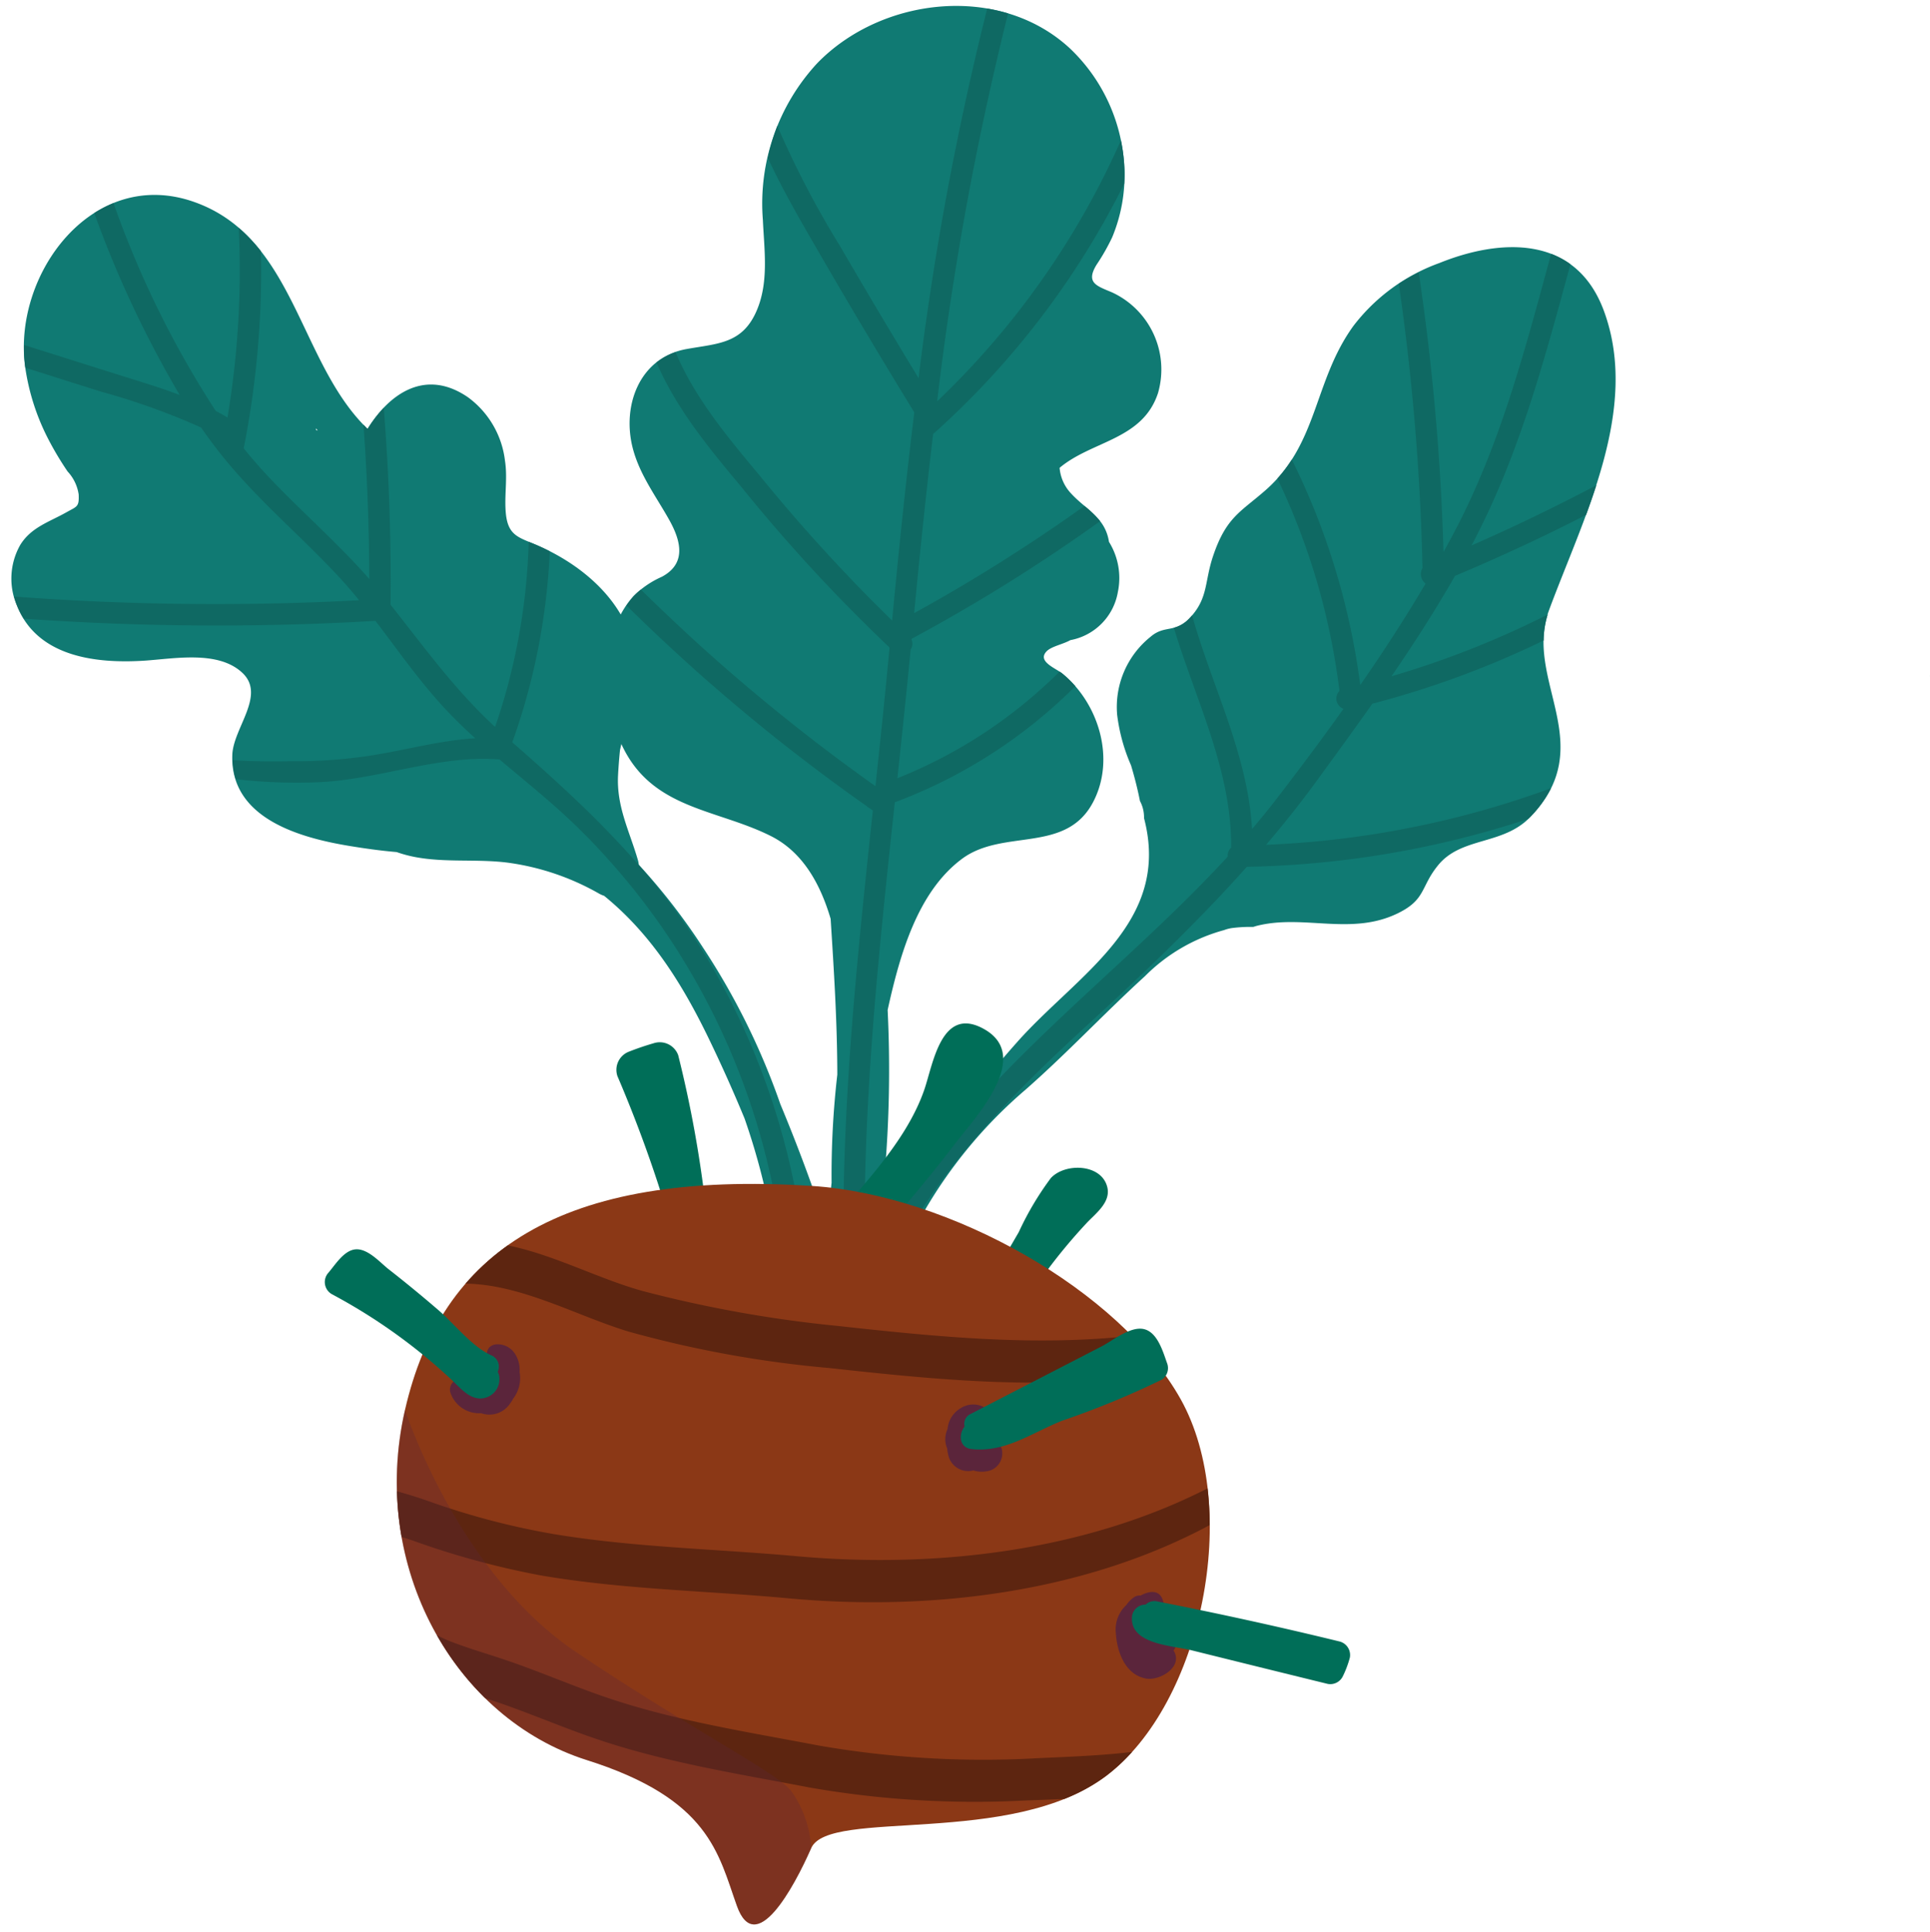 <svg xmlns="http://www.w3.org/2000/svg" width="150.821" height="151.022" viewBox="0 0 150.821 151.022">
  <g id="Group_1526" data-name="Group 1526" transform="translate(-207.308 -799.935) rotate(1)">
    <g id="Group_921" data-name="Group 921">
      <path id="Path_1714" data-name="Path 1714" d="M343.1,841.769c2.546-7.279,6.855-15.79,3.884-23.456-2.331-6.016-8.3-5.49-12.92-3.527a14.755,14.755,0,0,0-6.634,5.031c-3.053,4.378-2.566,9.268-6.659,12.975-1.908,1.729-3.024,2.151-3.992,5.2-.64,2.011-.315,3.266-1.681,4.808-1.176,1.328-1.986.6-3.091,1.585a7.033,7.033,0,0,0-2.508,6.141,14.1,14.1,0,0,0,1.151,3.928c.311.97.558,1.891.748,2.78a2.7,2.7,0,0,1,.342,1.262l0,.071c2.3,8.152-4.982,12.294-9.572,17.636-2.936,3.416-5.557,7.024-8.562,10.4a17.625,17.625,0,0,0-4.251,7.948c.432,1.433,2.169,1.9,2.927,0a21.711,21.711,0,0,1,2.893-5.089,36.694,36.694,0,0,1,7.683-9.516c3.194-2.907,6.049-6.078,9.174-9.031a13.856,13.856,0,0,1,6.116-3.705,2.91,2.91,0,0,1,.648-.176,11.164,11.164,0,0,1,1.622-.111c.089-.028.175-.061.265-.086,3.646-1,7.379.666,11-1.169,2.22-1.125,1.738-2.109,3.116-3.841,1.779-2.236,5-1.625,7.079-3.833C347.311,852.221,341.181,847.265,343.1,841.769Z" fill="#107a73"/>
      <g id="Group_920" data-name="Group 920">
        <path id="Path_1715" data-name="Path 1715" d="M291.454,895.616a.708.708,0,0,0,.547-.463c.031-.075.066-.148.1-.223A1.837,1.837,0,0,1,291.454,895.616Z" fill="#0f6963"/>
        <path id="Path_1716" data-name="Path 1716" d="M336.961,836.81c.387-.773.763-1.55,1.117-2.333,2.843-6.278,4.529-13.071,6.222-19.778a6.58,6.58,0,0,0-1.525-.785c-1.817,7.21-3.6,14.553-6.853,21.211-.368.752-.753,1.5-1.146,2.246a184.7,184.7,0,0,0-2.317-21.823,17.1,17.1,0,0,0-1.541.914,184.545,184.545,0,0,1,2.24,22.187.919.919,0,0,0,.261,1.206c-1.533,2.711-3.2,5.376-4.946,7.985l-.023.007a55.781,55.781,0,0,0-5.653-17.5,11.265,11.265,0,0,1-1.1,1.5,53.671,53.671,0,0,1,5.14,16.509.861.861,0,0,0,.338,1.4c-1.68,2.444-3.411,4.838-5.14,7.173-.59.8-1.208,1.574-1.838,2.343-.451-5.839-3.308-11.057-4.978-16.613-.039.047-.074.092-.115.139a2.568,2.568,0,0,1-1.295.853c1.825,5.661,4.708,11.043,4.779,17.092l0,.014a.8.8,0,0,0-.252.7c-9.574,10.789-22.291,19.346-27.847,32.971a.885.885,0,0,0,.965,1.189,1.837,1.837,0,0,0,.644-.686c3.292-7.918,9.187-14.1,15.316-19.94,4.354-4.144,8.563-8.27,12.426-12.759a74.56,74.56,0,0,0,21.915-4.128c.042-.041.086-.077.127-.12a9,9,0,0,0,1.617-2.308,73.246,73.246,0,0,1-22.182,4.81c1.322-1.611,2.6-3.271,3.817-5,1.424-2.027,2.87-4.082,4.289-6.169a72.888,72.888,0,0,0,13.3-5.177,7.129,7.129,0,0,1,.282-2.029,71.737,71.737,0,0,1-12.121,5.031c1.709-2.588,3.348-5.229,4.824-7.93q5.178-2.278,10.161-4.944c.267-.771.522-1.547.758-2.326C343.462,833.676,340.245,835.309,336.961,836.81Z" fill="#0f6963"/>
      </g>
    </g>
    <g id="Group_923" data-name="Group 923">
      <path id="Path_1717" data-name="Path 1717" d="M305.17,847.39c-.538-.425-2.009-.912-1.276-1.716.361-.4,1.265-.571,1.849-.915a4.616,4.616,0,0,0,3.644-3.821,5.355,5.355,0,0,0-.761-3.91c-.336-1.932-1.833-2.456-3.069-3.773a3.3,3.3,0,0,1-.891-1.946c2.5-2.176,6.45-2.289,7.588-5.981a6.638,6.638,0,0,0-3.728-7.8c-1.209-.489-2.092-.7-1.254-2.133a16.556,16.556,0,0,0,1.179-2.151,12.555,12.555,0,0,0,.874-5.319,13.706,13.706,0,0,0-4.418-9.4c-5.578-5-14.789-3.785-19.734,1.5a16.149,16.149,0,0,0-4.03,12.322c.149,2.352.561,4.828-.355,7.08-1.072,2.638-3,2.624-5.443,3.111-3.693.736-5,4.576-4.029,7.917.588,2.021,1.871,3.657,2.914,5.445.949,1.627,1.435,3.393-.494,4.466a7.342,7.342,0,0,0-2.2,1.563c-2.727,3.16-2.375,8.677-.441,12.127,2.526,4.506,7.369,4.421,11.538,6.434,2.475,1.2,3.895,3.626,4.758,6.373.33,4.046.658,8.109.734,12.167a68.683,68.683,0,0,0-.3,8.461c-.018.183-.032.367-.052.55a2.126,2.126,0,0,0,.106.954c.031.631.068,1.263.115,1.893q-.243,1.2-.538,2.39c-.316,1.269,1.479,1.705,2.055.717a1.205,1.205,0,0,0,.316-.109c.1.127.2.253.323.376.737.764,1.838-.068,1.833-.94q-.016-3.192-.034-6.385a95.943,95.943,0,0,0,.02-13.024c.874-4.324,2.171-9.272,5.607-11.917,3.194-2.458,8.139-.491,10.187-4.658C309.436,853.952,308.04,849.658,305.17,847.39Zm1.44-35.569.006-.022h0Z" fill="#107a73"/>
      <g id="Group_922" data-name="Group 922">
        <path id="Path_1718" data-name="Path 1718" d="M290.568,894.524a.961.961,0,0,1-.41-.259c-.119-.123-.222-.249-.323-.376a1.205,1.205,0,0,1-.316.109,1.065,1.065,0,0,1-.626.487c.119,2.907.325,5.8.646,8.692a.839.839,0,0,0,1.67-.151C290.895,900.2,290.689,897.367,290.568,894.524Z" fill="#107a73"/>
        <path id="Path_1719" data-name="Path 1719" d="M306.616,811.8l-.006.022.008-.022Z" fill="#107a73"/>
        <path id="Path_1720" data-name="Path 1720" d="M289.519,894a1.205,1.205,0,0,0,.316-.109c.1.127.2.253.323.376a.961.961,0,0,0,.41.259c-.517-12.231.573-24.606,1.677-36.855a39.527,39.527,0,0,0,13.949-9.317,8.384,8.384,0,0,0-1.024-.962,2.351,2.351,0,0,0-.23-.157,37.764,37.764,0,0,1-12.526,8.553c.3-3.372.6-6.732.861-10.077a.8.8,0,0,0,.06-.755l.006-.086a134.769,134.769,0,0,0,14.564-9.445,8.216,8.216,0,0,0-1.243-1.17,134.91,134.91,0,0,1-13.164,8.609c.368-4.681.768-9.365,1.242-14.039.027-.021.056-.039.082-.063a65.062,65.062,0,0,0,14.507-19.744c.013-.364.014-.728,0-1.093a13.47,13.47,0,0,0-.318-2.29,63.989,63.989,0,0,1-14,20.641,240.824,240.824,0,0,1,5.01-30.407,13.553,13.553,0,0,0-1.638-.351,236.155,236.155,0,0,0-4.859,28.975q-3.2-5.064-6.3-10.183a73.518,73.518,0,0,1-5.078-9.333,16.367,16.367,0,0,0-.7,2.519c1.145,2.352,2.495,4.609,3.853,6.866q3.885,6.457,7.937,12.811c-.567,5.425-1.027,10.863-1.45,16.3a134.2,134.2,0,0,1-10.628-11.247c-2.546-2.937-5.1-5.914-6.659-9.431a5.047,5.047,0,0,0-1.475.834c1.606,3.55,4.178,6.58,6.757,9.554a129.245,129.245,0,0,0,11.842,12.4c-.012.162-.025.325-.038.487-.261,3.44-.566,6.9-.875,10.365a147.48,147.48,0,0,1-18.591-15.038,4.394,4.394,0,0,0-.569.544,7.043,7.043,0,0,0-.536.717,147.345,147.345,0,0,0,19.053,15.359.776.776,0,0,0,.223.153c.084.057.166.116.25.172-1.073,12.016-2.126,24.15-1.638,36.152A1.065,1.065,0,0,0,289.519,894Zm17.1-82.2h0l-.008.022Z" fill="#0f6963"/>
      </g>
    </g>
    <g id="Group_925" data-name="Group 925">
      <path id="Path_1721" data-name="Path 1721" d="M287.15,890.074q-1.567-4.387-3.434-8.655a54.981,54.981,0,0,0-6.238-12.1,48.943,48.943,0,0,0-5.148-6.417,2.138,2.138,0,0,0-.077-.365c-.709-2.287-1.756-4.157-1.667-6.626q.036-.971.117-1.943c.218-1.064.464-2.127.626-3.2a7.216,7.216,0,0,0,.55-2.56c.131-4.906-3.738-8.419-7.966-10.151-1.39-.569-2.246-.678-2.45-2.412-.161-1.364.1-2.735-.139-4.116a7.189,7.189,0,0,0-2.985-4.93c-3.347-2.208-6.121-.205-7.8,2.61-5.47-5.106-5.9-14.819-13.831-17.488-7.951-2.676-14.073,5.8-13.018,13.027a17.728,17.728,0,0,0,1.926,5.71,24.312,24.312,0,0,0,1.549,2.493,3.342,3.342,0,0,1,.893,1.775c.062.986-.109.929-.934,1.414-1.323.777-2.743,1.218-3.567,2.622a5.338,5.338,0,0,0-.161,4.755c1.654,3.949,6.2,4.409,9.94,4.117,2.355-.184,5.849-.961,7.783.836,1.835,1.705-.648,4.293-.7,6.374-.113,4.995,5.4,6.416,9.309,6.987,1.22.178,2.444.328,3.662.409a9.956,9.956,0,0,0,1.436.361c2.384.413,4.816.056,7.212.31a19.675,19.675,0,0,1,7.249,2.312,2.228,2.228,0,0,0,.375.154c3.715,2.916,6.218,6.758,8.357,10.985q1.552,3.07,2.92,6.227a53.019,53.019,0,0,1,2.409,8.789,1.6,1.6,0,0,0,2.914.561A1.429,1.429,0,0,0,287.15,890.074Zm-40.634-60.7c0-.043.006-.085.01-.128.039.053.079.1.118.156C246.6,829.389,246.558,829.375,246.516,829.369Z" fill="#107a73"/>
      <g id="Group_924" data-name="Group 924">
        <path id="Path_1722" data-name="Path 1722" d="M285.754,892.477a1.731,1.731,0,0,1-1.7-.049c.1.691.184,1.385.254,2.081a.839.839,0,0,0,1.67-.152C285.915,893.728,285.838,893.1,285.754,892.477Z" fill="#107a73"/>
        <path id="Path_1723" data-name="Path 1723" d="M285.754,892.477a56.931,56.931,0,0,0-7.254-21.193c-4.23-7.24-9.919-12.469-16.223-17.776a51.008,51.008,0,0,0,2.669-14.979c-.341-.166-.685-.325-1.033-.468-.224-.092-.432-.171-.628-.248a48.506,48.506,0,0,1-2.372,14.515c-3.188-2.832-5.647-6.141-8.337-9.408q-.051-7.71-.8-15.371a10.013,10.013,0,0,0-1.229,1.664c-.114-.106-.222-.217-.332-.327q.543,6.009.665,12.05c-2.6-2.869-5.592-5.329-8.273-8.116-.6-.622-1.165-1.267-1.717-1.921a71.666,71.666,0,0,0,1.081-15.424,12.971,12.971,0,0,0-1.768-1.8,69.921,69.921,0,0,1-.621,14.837c-.307-.175-.616-.342-.93-.5a76.186,76.186,0,0,1-8.269-16.1,9.244,9.244,0,0,0-1.49.806,83.956,83.956,0,0,0,6.919,14.095c-1.585-.564-3.214-1.019-4.835-1.5l-7.393-2.192a11.461,11.461,0,0,0,.113,1.626c.008.052.019.1.027.154l5.954,1.766a54.05,54.05,0,0,1,7.849,2.661c.443.61.9,1.213,1.372,1.8,2.857,3.542,6.4,6.371,9.55,9.626.58.6,1.128,1.223,1.666,1.857a210.511,210.511,0,0,1-26.958.183,5.75,5.75,0,0,0,.783,1.717,212.86,212.86,0,0,0,27.481-.307c1.781,2.245,3.463,4.572,5.444,6.651.8.838,1.642,1.626,2.511,2.386-2.815.212-5.508,1.054-8.328,1.524a38.811,38.811,0,0,1-5.993.52c-.446.005-2.87.106-4.6-.012a5.476,5.476,0,0,0,.267,1.495c.088.005.174.011.254.018a40.872,40.872,0,0,0,6.239.1c4.682-.288,9.326-2.3,14-2.027a.77.77,0,0,0,.084,0c1.961,1.6,3.972,3.148,5.832,4.864a53.642,53.642,0,0,1,8.653,10.324,55.211,55.211,0,0,1,8.278,22.379A1.731,1.731,0,0,0,285.754,892.477Z" fill="#0f6963"/>
      </g>
    </g>
    <path id="Path_1724" data-name="Path 1724" d="M278.648,891.577q-.3-1.022-.623-2.034a91.407,91.407,0,0,0-2.358-11.813,1.533,1.533,0,0,0-1.936-.9c-.646.2-1.261.42-1.886.678a1.525,1.525,0,0,0-.9,1.935,102.9,102.9,0,0,1,4.124,10.76c.122.966.233,1.935.324,2.907a1.509,1.509,0,0,0,3.006-.171A1.469,1.469,0,0,0,278.648,891.577Z" fill="#006e58"/>
    <path id="Path_1725" data-name="Path 1725" d="M299.53,875.272c-3.389-1.827-3.936,2.836-4.594,4.84-1.407,4.283-5.067,7.919-7.8,11.4a1.487,1.487,0,0,0-.329.833c-.067.073-.133.147-.2.219-1.319,1.434.981,3.389,2.294,1.962a117.071,117.071,0,0,0,8.494-10.221C298.872,882.29,303.417,877.367,299.53,875.272Z" fill="#006e58"/>
    <path id="Path_1726" data-name="Path 1726" d="M309.378,887.476c-.461-1.84-3.319-1.887-4.427-.653a23.586,23.586,0,0,0-2.435,4.273q-1.6,2.867-3.2,5.734a.936.936,0,0,0,.408,1.341,1.125,1.125,0,0,0,.227.27c2.1,1.8,3.86-3.011,4.641-4.122A42.821,42.821,0,0,1,307.8,890.3C308.473,889.549,309.674,888.655,309.378,887.476Z" fill="#006e58"/>
    <path id="Path_1727" data-name="Path 1727" d="M286.3,887.766c10.794.509,24.21,7.756,29.1,16.168s2.123,23.732-5.327,29.544c-7.329,5.717-21.609,2.882-22.931,6.033s-4.2,8.658-5.728,4.616-2.266-8.317-11.916-11.187c-10.357-3.081-17.292-14.793-14.691-27.128S266.512,886.834,286.3,887.766Z" fill="#8b3816"/>
    <g id="Group_926" data-name="Group 926">
      <path id="Path_1728" data-name="Path 1728" d="M285.606,916.721c-6.318-.46-12.687-.467-18.971-1.391a58.645,58.645,0,0,1-9.92-2.427c-.806-.268-1.616-.5-2.426-.711a24.467,24.467,0,0,0,.424,3.565c.3.088.6.177.907.275a64.4,64.4,0,0,0,9.926,2.523c6.446,1,12.98.98,19.465,1.467,11.03.829,23.019-.811,32.823-6.294a26.146,26.146,0,0,0-.217-2.866C307.962,915.992,296.348,917.5,285.606,916.721Z" fill="#5d2510"/>
    </g>
    <g id="Group_927" data-name="Group 927">
      <path id="Path_1729" data-name="Path 1729" d="M272.156,899.394a86.542,86.542,0,0,0,15.754,2.577c8.769.81,17.473,1.522,26.084-.12a26.233,26.233,0,0,0-2.5-2.812c-7.6.977-15.268.344-22.988-.369a97.507,97.507,0,0,1-15.255-2.454c-3.495-.894-7-2.719-10.638-3.392a18.656,18.656,0,0,0-3.247,3.047C263.779,895.864,268.028,898.215,272.156,899.394Z" fill="#5d2510"/>
    </g>
    <g id="Group_928" data-name="Group 928">
      <path id="Path_1730" data-name="Path 1730" d="M310.07,933.478a14.555,14.555,0,0,0,2.009-1.919c-2.438.331-4.916.464-7.322.615a75.058,75.058,0,0,1-17.207-.693c-5.638-.98-11.307-1.741-16.767-3.512-2.678-.868-5.277-1.955-7.963-2.8-1.419-.447-2.856-.833-4.249-1.356a10.019,10.019,0,0,1-.968-.433,22.434,22.434,0,0,0,3.862,4.86l.285.086c2.7.829,5.3,1.906,7.981,2.794,5.608,1.86,11.422,2.654,17.223,3.663a74.915,74.915,0,0,0,16.682.727c1.062-.06,2.141-.118,3.225-.189A14.1,14.1,0,0,0,310.07,933.478Z" fill="#5d2510"/>
    </g>
    <path id="Path_1731" data-name="Path 1731" d="M372.923,846.311c.007.028.015.05.022.079s.006.038.011.058Z" fill="#006e58"/>
    <path id="Path_1732" data-name="Path 1732" d="M263.706,902.7a2.291,2.291,0,0,0-.352-1.361,1.6,1.6,0,0,0-1.629-.749c-.867.254-.506,1.008-.687,1.643a2.985,2.985,0,0,1-.537,1.022c-.382.425-.863.283-1.36.153-.569-.148-.972.482-.819.974a2.364,2.364,0,0,0,2.436,1.594,1.938,1.938,0,0,0,2.246-.794,2.925,2.925,0,0,0,.246-.4A2.646,2.646,0,0,0,263.706,902.7Z" fill="#5b253b"/>
    <path id="Path_1733" data-name="Path 1733" d="M301.522,908.269a.806.806,0,0,0-.871-.765c-.035-.522-.067-1.044-.105-1.565a1.431,1.431,0,0,0-.35-1.034,1.814,1.814,0,0,0-1.967.018,2.091,2.091,0,0,0-1.006,1.653,1.862,1.862,0,0,0,0,1.526,2.61,2.61,0,0,0,.076.438,1.593,1.593,0,0,0,1.991,1.237,2.234,2.234,0,0,0,1,.056A1.411,1.411,0,0,0,301.522,908.269Z" fill="#5b253b"/>
    <path id="Path_1734" data-name="Path 1734" d="M315.24,923.665a.9.9,0,0,0-.06-.091.781.781,0,0,0,.109-.174l.061-.132a.745.745,0,0,0-.062-.759,1.555,1.555,0,0,0-.225-.209,1.372,1.372,0,0,0-.238-.933.751.751,0,0,0-.689-.322,1.76,1.76,0,0,0-.824.378c.094-.207.176-.4.274-.581a.7.7,0,0,0,.777-.794c-.155-1.232-1.044-1.172-1.831-.719a.736.736,0,0,0-.481.119,2.32,2.32,0,0,0-.616.634,2.608,2.608,0,0,0-.786,2.206c.113,1.467.791,3.264,2.442,3.52C314.114,925.967,315.912,924.9,315.24,923.665Z" fill="#5b253b"/>
    <path id="Path_1735" data-name="Path 1735" d="M314.3,901.17c-.338-.881-.788-2.449-1.882-2.672-1.065-.218-2.44.963-3.278,1.414l-10.119,5.447a.845.845,0,0,0-.469,1c-.472.608-.4,1.66.569,1.749,2.648.245,4.685-1.351,7.035-2.335a68.169,68.169,0,0,0,7.746-3.351A1.086,1.086,0,0,0,314.3,901.17Z" fill="#006e58"/>
    <path id="Path_1736" data-name="Path 1736" d="M262.135,903.224a1,1,0,0,0-.139-.505.953.953,0,0,0-.528-1.283c-1.523-.653-2.917-2.4-4.2-3.467s-2.6-2.113-3.94-3.122c-.662-.5-1.635-1.59-2.593-1.505-.927.082-1.6,1.273-2.119,1.884a1.089,1.089,0,0,0,.353,1.672,44.027,44.027,0,0,1,9.445,6.513c.725.658,1.566,1.694,2.672,1.346A1.49,1.49,0,0,0,262.135,903.224Z" fill="#006e58"/>
    <path id="Path_1737" data-name="Path 1737" d="M328.1,922.635q-7.1-1.6-14.261-2.872a.979.979,0,0,0-.9.266,1.053,1.053,0,0,0-1.041.875c-.237,2.257,3.155,2.277,4.673,2.626q5.349,1.231,10.7,2.445a1.089,1.089,0,0,0,1.163-.594,7.915,7.915,0,0,0,.534-1.494A1.093,1.093,0,0,0,328.1,922.635Z" fill="#006e58"/>
    <path id="Path_1738" data-name="Path 1738" d="M287.14,939.511c-1.321,3.151-4.2,8.658-5.728,4.616s-2.266-8.317-11.916-11.187c-10.357-3.081-17.292-14.793-14.691-27.128,0,0,4.3,12.63,13.712,18.709s15.476,8.924,16.943,10.5A8.6,8.6,0,0,1,287.14,939.511Z" fill="#5b253b" opacity="0.3"/>
  </g>
</svg>
